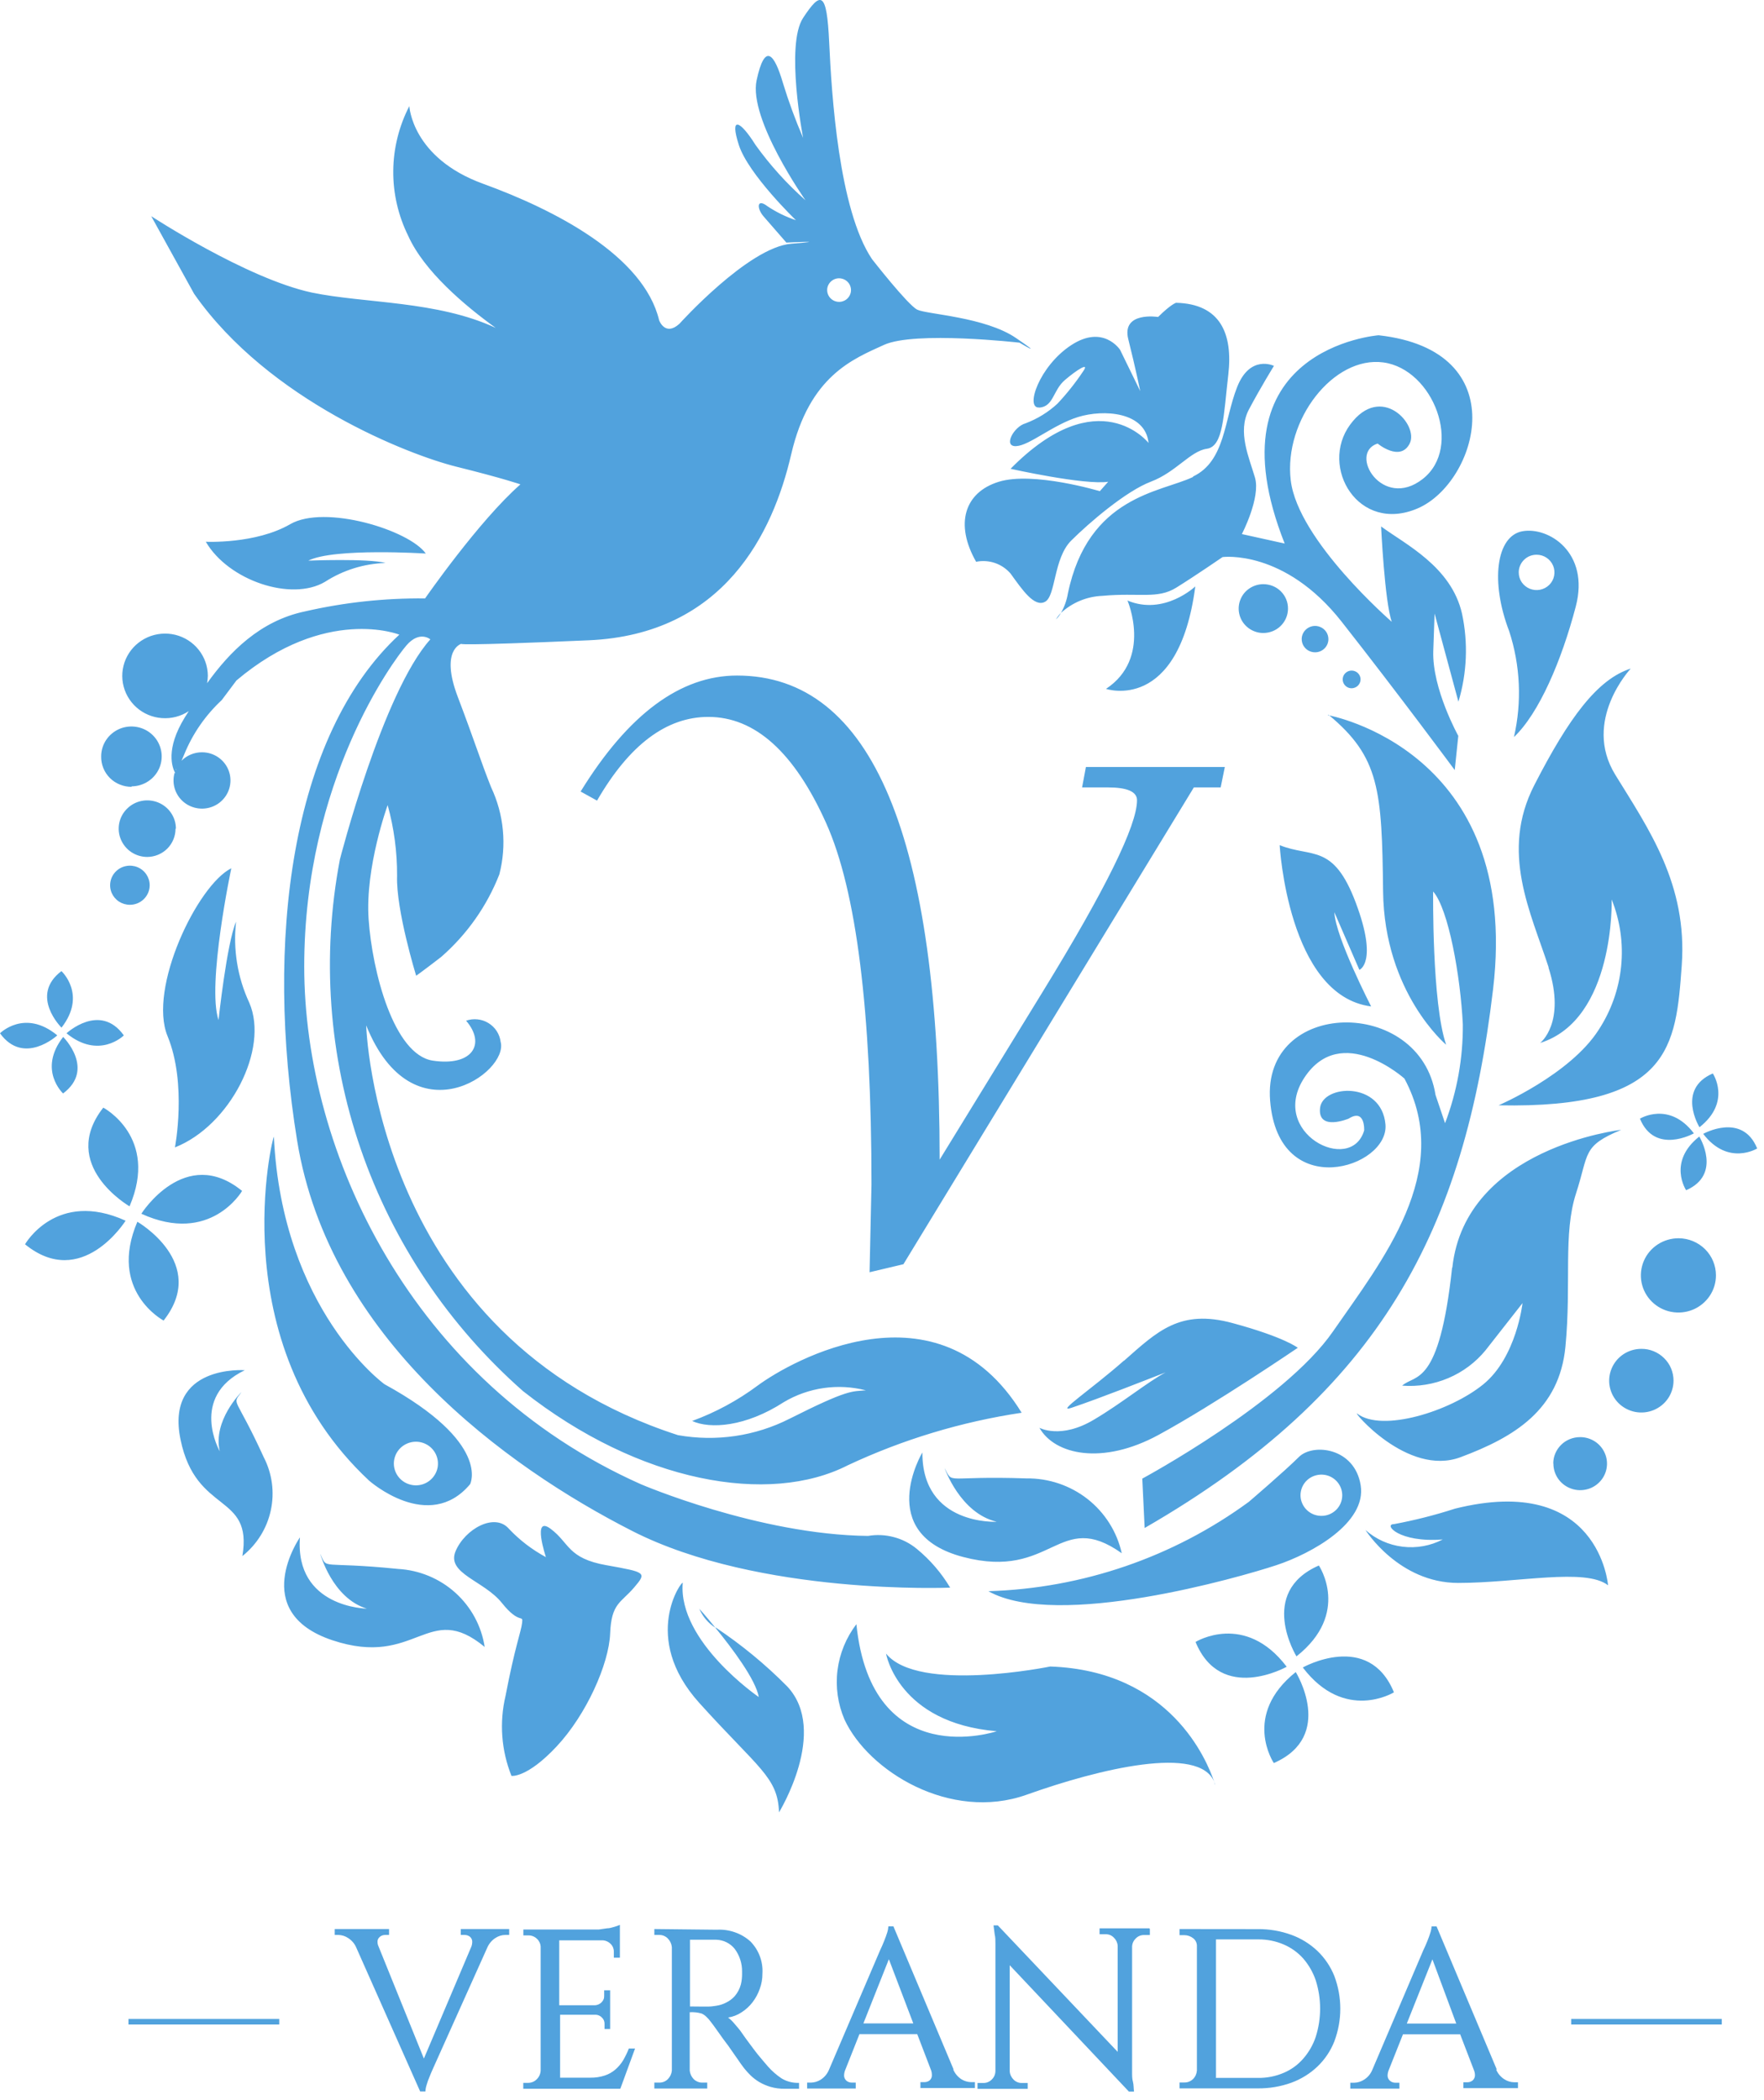 <?xml version="1.0" encoding="UTF-8"?> <svg xmlns="http://www.w3.org/2000/svg" viewBox="0 0 41.586 49.498" fill="none"><path d="M19.781 6.56C19.837 6.56 19.891 6.577 19.937 6.607C19.984 6.638 20.02 6.681 20.041 6.732C20.062 6.783 20.068 6.839 20.057 6.893C20.046 6.946 20.019 6.996 19.98 7.035C19.941 7.074 19.891 7.1 19.836 7.111C19.782 7.122 19.725 7.116 19.674 7.095C19.622 7.074 19.579 7.038 19.548 6.993C19.517 6.947 19.5 6.893 19.5 6.838C19.5 6.765 19.53 6.694 19.583 6.642C19.635 6.59 19.707 6.56 19.781 6.56ZM20.5 29.991L20.545 27.923C20.545 23.831 20.189 20.99 19.475 19.401C18.726 17.734 17.801 16.9 16.699 16.9C15.71 16.9 14.836 17.558 14.075 18.873L13.688 18.659C14.811 16.836 16.041 15.925 17.376 15.925C20.56 15.925 22.152 19.729 22.152 27.337L24.588 23.369C26.066 20.961 26.805 19.459 26.805 18.865C26.805 18.662 26.574 18.562 26.119 18.562H25.51L25.6 18.081H28.875L28.777 18.562H28.145L21.298 29.802L20.5 29.991ZM24.504 9.609C24.841 9.581 24.821 9.203 25.102 8.961C25.383 8.72 25.701 8.519 25.532 8.758C25.352 9.027 25.15 9.281 24.928 9.517C24.711 9.717 24.458 9.873 24.181 9.978C23.9 10.053 23.639 10.534 23.956 10.517C24.274 10.501 24.816 10.017 25.414 9.831C26.013 9.645 27.001 9.703 27.077 10.442C27.077 10.442 25.9 8.945 23.824 11.051C23.824 11.051 25.563 11.44 26.125 11.357L25.928 11.579C25.928 11.579 24.358 11.106 23.546 11.357C22.734 11.607 22.506 12.357 23.012 13.243C23.16 13.213 23.314 13.223 23.457 13.272C23.599 13.321 23.726 13.407 23.824 13.521C24.105 13.91 24.386 14.324 24.639 14.185C24.892 14.046 24.835 13.16 25.254 12.743C25.673 12.326 26.541 11.579 27.133 11.354C27.726 11.129 28.061 10.634 28.451 10.579C28.842 10.523 28.844 9.8 28.957 8.831C29.069 7.861 28.766 7.163 27.726 7.138C27.726 7.138 27.611 7.166 27.302 7.472C27.302 7.472 26.431 7.333 26.6 8C26.768 8.667 26.881 9.22 26.881 9.22L26.406 8.247C26.406 8.247 26.013 7.639 25.254 8.136C24.495 8.633 24.161 9.634 24.498 9.606L24.504 9.609ZM32.075 16.016C32.075 15.975 32.063 15.935 32.04 15.901C32.017 15.866 31.984 15.84 31.945 15.824C31.907 15.808 31.864 15.804 31.823 15.812C31.783 15.82 31.745 15.84 31.716 15.869C31.686 15.898 31.666 15.935 31.658 15.976C31.65 16.016 31.654 16.058 31.67 16.096C31.686 16.134 31.713 16.167 31.748 16.19C31.782 16.213 31.823 16.225 31.865 16.225C31.92 16.224 31.973 16.202 32.013 16.163C32.052 16.124 32.075 16.071 32.075 16.016ZM31.317 15.066C31.317 15.005 31.298 14.944 31.264 14.893C31.229 14.842 31.18 14.802 31.122 14.779C31.065 14.755 31.002 14.749 30.941 14.761C30.88 14.773 30.824 14.803 30.78 14.846C30.735 14.89 30.706 14.945 30.693 15.005C30.681 15.066 30.688 15.128 30.711 15.185C30.735 15.242 30.776 15.291 30.827 15.325C30.879 15.359 30.94 15.377 31.002 15.377C31.086 15.377 31.166 15.345 31.225 15.286C31.284 15.228 31.317 15.149 31.317 15.066ZM29.783 13.771C29.668 13.771 29.555 13.805 29.46 13.868C29.364 13.931 29.289 14.021 29.246 14.126C29.202 14.231 29.19 14.347 29.213 14.459C29.235 14.57 29.29 14.673 29.372 14.753C29.453 14.834 29.557 14.888 29.669 14.911C29.782 14.933 29.899 14.921 30.005 14.878C30.112 14.834 30.202 14.761 30.266 14.666C30.33 14.571 30.364 14.46 30.364 14.346C30.365 14.271 30.35 14.196 30.321 14.126C30.292 14.056 30.249 13.992 30.195 13.939C30.141 13.885 30.077 13.843 30.006 13.814C29.935 13.786 29.859 13.771 29.783 13.771ZM26.074 16.239C26.074 16.239 27.785 16.822 28.179 13.824C28.179 13.824 27.448 14.519 26.58 14.157C26.58 14.157 27.167 15.516 26.074 16.239ZM25.01 14.449C24.965 14.495 24.926 14.546 24.894 14.602C24.941 14.557 24.979 14.506 25.01 14.449ZM28.123 11.245C27.364 11.607 25.653 11.69 25.175 13.991C25.148 14.152 25.093 14.307 25.012 14.449C25.279 14.203 25.626 14.06 25.99 14.046C26.858 13.966 27.285 14.13 27.732 13.852C28.179 13.574 28.822 13.132 28.822 13.132C28.822 13.132 30.28 12.938 31.631 14.658C32.983 16.378 34.295 18.153 34.295 18.153L34.379 17.347C34.379 17.347 33.761 16.236 33.789 15.35L33.82 14.463L34.382 16.542C34.585 15.867 34.614 15.152 34.466 14.463C34.213 13.352 33.12 12.826 32.559 12.41C32.559 12.41 32.643 14.185 32.811 14.658C32.811 14.658 30.598 12.743 30.429 11.323C30.26 9.903 31.437 8.383 32.615 8.544C33.792 8.706 34.494 10.542 33.542 11.29C32.589 12.037 31.775 10.681 32.477 10.456C32.477 10.456 33.008 10.898 33.233 10.456C33.458 10.014 32.559 9.014 31.828 10.012C31.098 11.009 32.025 12.59 33.427 11.982C34.829 11.373 35.753 8.264 32.5 7.903C32.5 7.903 28.462 8.208 30.286 12.813L29.277 12.59C29.277 12.59 29.724 11.732 29.586 11.259C29.449 10.787 29.165 10.178 29.443 9.653C29.721 9.128 30.033 8.625 30.033 8.625C30.033 8.625 29.471 8.347 29.165 9.125C28.858 9.903 28.884 10.873 28.128 11.232L28.123 11.245ZM31.317 16.847C32.525 17.848 32.578 18.623 32.606 21.015C32.635 23.408 34.093 24.628 34.093 24.628C33.755 23.655 33.786 21.015 33.786 21.015C34.149 21.429 34.43 23.01 34.486 24.147C34.492 24.943 34.35 25.733 34.067 26.478L33.842 25.811C33.477 23.483 29.746 23.538 29.943 25.95C30.14 28.362 32.752 27.531 32.662 26.506C32.572 25.481 31.179 25.564 31.12 26.12C31.061 26.676 31.794 26.37 31.794 26.37C32.188 26.12 32.16 26.648 32.16 26.648C31.851 27.701 29.887 26.703 30.755 25.397C31.623 24.091 33.109 25.425 33.109 25.425C34.286 27.618 32.575 29.724 31.424 31.388C30.272 33.053 26.929 34.856 26.929 34.856L26.985 36.02C32.564 32.803 34.528 28.976 35.199 23.319C35.871 17.661 31.303 16.858 31.303 16.858L31.317 16.847ZM32.325 23.727C32.325 23.727 31.483 22.091 31.457 21.504L32.047 22.863C32.047 22.863 32.494 22.696 31.963 21.282C31.432 19.868 30.926 20.229 30.168 19.923C30.168 19.923 30.364 23.475 32.325 23.725V23.727ZM36.225 13.077C36.308 13.077 36.39 13.101 36.459 13.147C36.528 13.193 36.582 13.258 36.614 13.334C36.646 13.41 36.654 13.494 36.638 13.575C36.622 13.656 36.582 13.73 36.523 13.788C36.464 13.846 36.389 13.886 36.307 13.902C36.225 13.918 36.141 13.91 36.063 13.878C35.987 13.847 35.921 13.793 35.874 13.725C35.828 13.656 35.804 13.576 35.804 13.493C35.804 13.439 35.814 13.384 35.836 13.334C35.857 13.283 35.888 13.237 35.927 13.199C35.966 13.16 36.012 13.129 36.063 13.108C36.115 13.087 36.17 13.077 36.225 13.077ZM35.691 17.375C36.281 16.819 36.815 15.572 37.149 14.296C37.483 13.021 36.503 12.41 35.888 12.524C35.272 12.638 35.132 13.716 35.579 14.88C35.842 15.687 35.881 16.549 35.691 17.375ZM36.506 22.81C36.924 24.116 36.309 24.586 36.309 24.586C38.076 24.03 37.995 21.204 37.995 21.204C38.195 21.704 38.272 22.244 38.218 22.779C38.164 23.315 37.982 23.829 37.686 24.28C37.011 25.334 35.329 26.056 35.329 26.056C39.397 26.139 39.509 24.667 39.647 22.755C39.784 20.843 38.863 19.537 38.079 18.262C37.295 16.986 38.444 15.761 38.444 15.761C37.658 16.011 36.983 16.925 36.172 18.506C35.36 20.087 36.087 21.502 36.509 22.805L36.506 22.81ZM34.233 29.885C33.927 32.711 33.365 32.386 33.056 32.664C33.427 32.693 33.801 32.632 34.143 32.487C34.486 32.342 34.788 32.116 35.022 31.83C35.781 30.86 35.893 30.719 35.893 30.719C35.893 30.719 35.753 31.994 34.969 32.633C34.185 33.272 32.584 33.77 31.997 33.325C31.853 33.217 33.174 34.823 34.435 34.35C35.697 33.878 36.761 33.239 36.905 31.744C37.048 30.249 36.846 29.082 37.155 28.132C37.464 27.181 37.295 27.02 38.219 26.634C38.219 26.634 34.548 27.048 34.239 29.879L34.233 29.885ZM39.571 29.19C39.396 29.19 39.224 29.241 39.078 29.337C38.932 29.433 38.818 29.569 38.751 29.729C38.684 29.889 38.666 30.066 38.7 30.236C38.734 30.406 38.818 30.562 38.942 30.684C39.066 30.807 39.224 30.891 39.396 30.924C39.568 30.958 39.746 30.94 39.908 30.874C40.07 30.807 40.208 30.694 40.305 30.55C40.402 30.406 40.454 30.236 40.453 30.063C40.453 29.832 40.361 29.611 40.197 29.448C40.032 29.284 39.809 29.192 39.577 29.19H39.571ZM38.694 31.797C38.544 31.797 38.398 31.841 38.273 31.923C38.148 32.006 38.051 32.123 37.994 32.26C37.936 32.397 37.921 32.548 37.95 32.693C37.98 32.839 38.052 32.973 38.158 33.078C38.264 33.182 38.399 33.254 38.546 33.283C38.694 33.312 38.846 33.297 38.985 33.24C39.123 33.183 39.242 33.087 39.325 32.964C39.408 32.84 39.453 32.695 39.453 32.547C39.453 32.448 39.434 32.351 39.396 32.259C39.358 32.168 39.302 32.085 39.231 32.016C39.161 31.946 39.077 31.891 38.985 31.853C38.893 31.815 38.794 31.796 38.694 31.797ZM36.621 34.5C36.621 34.624 36.657 34.746 36.726 34.849C36.796 34.952 36.894 35.033 37.01 35.08C37.126 35.128 37.253 35.141 37.376 35.116C37.499 35.093 37.612 35.033 37.7 34.945C37.789 34.858 37.849 34.746 37.873 34.624C37.897 34.503 37.885 34.377 37.836 34.263C37.788 34.148 37.707 34.051 37.603 33.982C37.498 33.914 37.376 33.877 37.25 33.878C37.167 33.878 37.085 33.894 37.008 33.925C36.932 33.956 36.862 34.001 36.804 34.059C36.745 34.117 36.698 34.186 36.666 34.262C36.634 34.337 36.618 34.418 36.618 34.5H36.621ZM34.292 35.567C33.824 35.718 33.346 35.839 32.862 35.929C32.609 35.929 32.974 36.373 34.014 36.29C33.723 36.441 33.393 36.501 33.067 36.461C32.741 36.422 32.435 36.284 32.191 36.068C32.191 36.068 32.974 37.315 34.376 37.315C35.778 37.315 37.377 36.954 37.91 37.371C37.908 37.371 37.711 34.709 34.289 35.567H34.292ZM26.496 32.075C25.712 32.766 24.866 33.32 25.262 33.186C25.939 32.958 26.996 32.539 27.479 32.352L27.735 32.25C27.645 32.271 27.559 32.306 27.479 32.352C27.058 32.575 26.434 33.086 25.793 33.464C25.007 33.936 24.504 33.658 24.504 33.658C24.866 34.295 25.99 34.545 27.313 33.825C28.637 33.106 30.595 31.772 30.595 31.772C30.595 31.772 30.286 31.522 29.052 31.188C27.819 30.855 27.285 31.383 26.499 32.077L26.496 32.075ZM31.151 35.734C31.054 35.734 30.958 35.706 30.878 35.652C30.797 35.599 30.734 35.522 30.697 35.433C30.659 35.344 30.65 35.246 30.669 35.152C30.688 35.058 30.735 34.971 30.804 34.903C30.873 34.835 30.961 34.789 31.057 34.771C31.152 34.752 31.251 34.762 31.341 34.799C31.431 34.837 31.507 34.899 31.561 34.98C31.615 35.06 31.643 35.154 31.643 35.251C31.643 35.315 31.63 35.378 31.605 35.437C31.58 35.496 31.544 35.55 31.497 35.595C31.451 35.639 31.397 35.675 31.337 35.699C31.277 35.723 31.213 35.735 31.148 35.734H31.151ZM32.078 35.015C31.938 34.125 30.954 34.014 30.62 34.347C30.286 34.681 29.44 35.404 29.44 35.404C27.659 36.708 25.517 37.443 23.301 37.51C24.928 38.424 29.246 37.176 30.086 36.898C30.926 36.621 32.219 35.901 32.078 35.015ZM24.76 39.285C24.76 39.285 21.647 39.922 20.888 38.98C20.888 38.98 21.169 40.616 23.498 40.811C23.498 40.811 20.551 41.809 20.189 38.288C19.947 38.605 19.794 38.979 19.744 39.373C19.695 39.767 19.751 40.167 19.908 40.533C20.47 41.753 22.405 42.945 24.198 42.309C25.925 41.692 28.277 41.13 28.625 42.006C28.457 41.506 27.597 39.383 24.757 39.285H24.76ZM28.625 42.006C28.625 42.039 28.642 42.067 28.648 42.086C28.641 42.059 28.633 42.032 28.623 42.006H28.625ZM16.865 38.371C16.652 38.107 16.486 37.924 16.486 37.924C16.564 38.107 16.696 38.263 16.865 38.371C17.256 38.849 17.817 39.594 17.888 40.005C17.888 40.005 15.983 38.702 16.095 37.315C16.095 37.229 15.084 38.591 16.486 40.144C17.888 41.697 18.337 41.892 18.365 42.723C18.365 42.723 19.542 40.811 18.562 39.758C18.049 39.239 17.484 38.774 16.876 38.368L16.865 38.371ZM14.3 36.898C13.376 36.735 13.429 36.373 12.982 36.04C12.536 35.706 12.87 36.707 12.87 36.707C12.545 36.532 12.251 36.307 11.999 36.04C11.665 35.651 10.962 36.04 10.74 36.568C10.519 37.096 11.412 37.26 11.833 37.788C12.255 38.316 12.336 38.038 12.308 38.26C12.28 38.482 12.14 38.816 11.918 39.977C11.769 40.606 11.818 41.264 12.058 41.864C12.058 41.864 12.421 41.92 13.123 41.169C13.825 40.419 14.356 39.224 14.384 38.507C14.412 37.79 14.637 37.788 14.946 37.426C15.255 37.065 15.227 37.065 14.303 36.898H14.3ZM9.805 33.986C9.908 33.986 10.008 34.017 10.094 34.073C10.179 34.13 10.246 34.21 10.285 34.304C10.324 34.398 10.335 34.501 10.315 34.601C10.295 34.7 10.245 34.792 10.172 34.864C10.1 34.936 10.007 34.985 9.906 35.005C9.805 35.024 9.701 35.014 9.606 34.975C9.511 34.936 9.43 34.871 9.373 34.786C9.316 34.702 9.285 34.602 9.285 34.5C9.285 34.365 9.339 34.236 9.434 34.14C9.53 34.044 9.66 33.989 9.797 33.986H9.805ZM6.453 26.806C6.453 26.706 5.192 31.63 8.701 34.903C8.701 34.903 10.106 36.151 11.083 34.987C11.083 34.987 11.589 34.014 9.063 32.63C9.063 32.63 6.653 30.883 6.456 26.795L6.453 26.806ZM9.384 36.985C7.524 36.796 7.726 37.023 7.549 36.626C7.549 36.626 7.83 37.671 8.647 37.921C8.647 37.921 6.948 37.899 7.071 36.24C7.071 36.24 5.846 38.002 7.836 38.666C9.825 39.33 10.083 37.713 11.426 38.824C11.351 38.332 11.107 37.881 10.735 37.546C10.363 37.211 9.886 37.013 9.384 36.985ZM21.745 34.239C21.745 34.239 20.599 36.151 22.709 36.704C24.819 37.257 24.956 35.556 26.445 36.615C26.333 36.11 26.048 35.659 25.639 35.337C25.229 35.016 24.72 34.844 24.198 34.851C22.254 34.784 22.478 35.006 22.268 34.606C22.268 34.606 22.633 35.67 23.498 35.873C23.498 35.873 21.737 35.968 21.745 34.239ZM5.686 32.822C5.686 32.822 5.012 33.489 5.181 34.212C5.181 34.212 4.453 32.936 5.771 32.3C5.771 32.3 3.891 32.161 4.256 33.936C4.622 35.712 5.964 35.184 5.714 36.682C6.056 36.409 6.293 36.029 6.384 35.604C6.476 35.18 6.417 34.737 6.217 34.35C5.546 32.881 5.462 33.131 5.686 32.825V32.822ZM38.661 26.37C39.015 27.234 39.933 26.717 39.933 26.717C39.349 25.948 38.663 26.37 38.663 26.37H38.661ZM40.152 26.728C40.74 27.498 41.425 27.073 41.425 27.073C41.074 26.212 40.155 26.728 40.155 26.728H40.152ZM39.748 28.059C40.61 27.684 40.06 26.792 40.06 26.792C39.304 27.392 39.751 28.059 39.751 28.059H39.748ZM40.377 25.306C39.515 25.681 40.065 26.573 40.065 26.573C40.827 25.973 40.38 25.306 40.38 25.306H40.377ZM28.184 38.705C28.785 40.164 30.334 39.291 30.334 39.291C29.347 37.99 28.187 38.705 28.187 38.705H28.184ZM30.713 39.308C31.702 40.608 32.862 39.894 32.862 39.894C32.263 38.435 30.713 39.308 30.713 39.308ZM30.03 41.561C31.485 40.925 30.547 39.416 30.547 39.416C29.272 40.436 30.03 41.561 30.03 41.561ZM30.564 39.046C31.851 38.029 31.092 36.904 31.092 36.904C29.637 37.54 30.564 39.046 30.564 39.046ZM1.346 24.403C0.579 23.775 0 24.358 0 24.358C0.559 25.131 1.346 24.411 1.346 24.411V24.403ZM2.916 24.403C2.354 23.627 1.568 24.358 1.568 24.358C2.335 24.986 2.916 24.411 2.916 24.411V24.403ZM1.489 25.775C2.253 25.2 1.489 24.444 1.489 24.444C0.885 25.222 1.489 25.778 1.489 25.778V25.775ZM1.45 22.891C0.685 23.469 1.45 24.225 1.45 24.225C2.054 23.449 1.45 22.894 1.45 22.894V22.891ZM0.59 29.332C1.93 30.424 2.961 28.776 2.961 28.776C1.329 28.034 0.59 29.332 0.59 29.332ZM5.706 28.073C4.363 26.979 3.332 28.612 3.332 28.612C4.964 29.357 5.706 28.076 5.706 28.076V28.073ZM3.239 28.799C2.54 30.435 3.857 31.13 3.857 31.13C4.925 29.774 3.239 28.801 3.239 28.801V28.799ZM2.436 26.109C1.371 27.467 3.054 28.437 3.054 28.437C3.753 26.806 2.436 26.111 2.436 26.111V26.109ZM3.529 20.868C3.529 20.777 3.501 20.688 3.45 20.612C3.399 20.536 3.326 20.477 3.241 20.442C3.156 20.407 3.062 20.398 2.971 20.416C2.881 20.433 2.798 20.477 2.733 20.542C2.667 20.606 2.623 20.689 2.605 20.778C2.587 20.868 2.596 20.96 2.631 21.045C2.667 21.129 2.726 21.201 2.803 21.252C2.88 21.302 2.97 21.329 3.062 21.329C3.185 21.329 3.304 21.281 3.391 21.195C3.478 21.109 3.528 20.993 3.529 20.871V20.868ZM4.147 19.534C4.147 19.402 4.107 19.273 4.033 19.164C3.959 19.054 3.854 18.969 3.73 18.918C3.607 18.868 3.472 18.854 3.341 18.88C3.21 18.906 3.09 18.969 2.996 19.063C2.901 19.156 2.837 19.275 2.811 19.404C2.785 19.534 2.798 19.668 2.85 19.79C2.901 19.911 2.987 20.016 3.098 20.089C3.209 20.162 3.339 20.201 3.472 20.201C3.65 20.2 3.819 20.129 3.944 20.005C4.068 19.88 4.138 19.712 4.138 19.537L4.147 19.534ZM4.147 18.128C4.148 18.137 4.148 18.147 4.147 18.156C4.144 18.148 4.142 18.139 4.138 18.131L4.147 18.128ZM4.116 18.217C4.078 18.351 4.083 18.494 4.131 18.625C4.179 18.756 4.267 18.868 4.384 18.947C4.5 19.025 4.639 19.065 4.779 19.062C4.92 19.058 5.056 19.011 5.168 18.927C5.28 18.842 5.363 18.725 5.404 18.592C5.445 18.459 5.443 18.316 5.398 18.185C5.353 18.053 5.267 17.938 5.152 17.857C5.037 17.776 4.9 17.733 4.759 17.734C4.67 17.734 4.581 17.752 4.499 17.786C4.416 17.82 4.341 17.871 4.279 17.934L4.341 17.789C4.538 17.302 4.841 16.863 5.228 16.503L5.574 16.041C7.678 14.266 9.414 14.961 9.414 14.961C6.835 17.345 6.248 22.227 7.004 26.884C7.76 31.541 11.912 34.567 14.91 36.093C17.907 37.618 22.4 37.426 22.4 37.426C22.193 37.079 21.927 36.77 21.613 36.512C21.455 36.382 21.271 36.287 21.072 36.235C20.874 36.182 20.666 36.172 20.464 36.207C17.882 36.179 15.106 34.987 15.106 34.987C9.695 32.575 7.172 27.165 7.172 22.783C7.172 18.401 9.274 15.572 9.583 15.213C9.892 14.855 10.145 15.072 10.145 15.072C9.021 16.322 8.013 20.26 8.013 20.26C7.579 22.54 7.748 24.892 8.505 27.089C9.261 29.285 10.579 31.25 12.331 32.794C15.078 34.959 18.135 35.487 19.986 34.542C21.284 33.933 22.665 33.516 24.085 33.303C22.119 30.113 18.646 32.083 17.86 32.664C17.389 33.014 16.87 33.295 16.317 33.497C16.739 33.692 17.579 33.636 18.478 33.053C18.765 32.882 19.085 32.769 19.417 32.721C19.75 32.673 20.088 32.692 20.413 32.775C20.076 32.803 19.992 32.75 18.618 33.442C17.807 33.855 16.881 33.991 15.983 33.831C8.83 31.519 8.633 24.172 8.633 24.172C9.726 26.887 12.005 25.284 11.802 24.558C11.791 24.468 11.759 24.382 11.709 24.305C11.66 24.229 11.593 24.165 11.515 24.117C11.437 24.069 11.349 24.039 11.258 24.03C11.167 24.02 11.074 24.031 10.988 24.061C11.465 24.617 11.128 25.142 10.204 25.003C9.28 24.864 8.774 22.894 8.69 21.668C8.605 20.443 9.139 18.979 9.139 18.979C9.289 19.522 9.364 20.083 9.361 20.646C9.333 21.449 9.811 23.002 9.811 23.002C9.811 23.002 10.007 22.863 10.401 22.558C11.009 22.027 11.479 21.36 11.772 20.612C11.949 19.926 11.881 19.201 11.578 18.559C11.325 17.923 11.212 17.534 10.791 16.425C10.37 15.316 10.875 15.177 10.875 15.177C10.875 15.177 10.681 15.233 13.876 15.094C17.07 14.955 18.222 12.568 18.652 10.712C19.082 8.856 20.11 8.464 20.84 8.13C21.571 7.797 24.035 8.078 24.035 8.078C24.035 8.078 24.681 8.464 23.95 7.967C23.22 7.469 21.849 7.411 21.624 7.3C21.399 7.188 20.557 6.108 20.557 6.108C19.773 4.943 19.604 2.217 19.548 1.003C19.492 -0.211 19.354 -0.217 18.933 0.422C18.511 1.061 18.933 3.251 18.933 3.251C18.75 2.826 18.59 2.391 18.455 1.948C18.259 1.281 18.034 0.978 17.837 1.892C17.64 2.806 18.989 4.721 18.989 4.721C18.549 4.331 18.154 3.894 17.812 3.418C17.447 2.834 17.194 2.723 17.418 3.418C17.643 4.112 18.764 5.191 18.764 5.191C18.525 5.111 18.299 5 18.09 4.86C17.837 4.665 17.837 4.916 18.006 5.107L18.539 5.719C18.539 5.719 19.663 5.663 18.652 5.746C17.64 5.83 16.017 7.633 16.017 7.633C15.679 7.939 15.539 7.55 15.539 7.55C15.174 6.024 13.072 4.943 11.389 4.332C9.707 3.721 9.65 2.501 9.65 2.501C9.406 2.973 9.276 3.495 9.271 4.026C9.266 4.556 9.387 5.081 9.622 5.557C9.996 6.391 10.948 7.197 11.687 7.73C10.305 7.086 8.597 7.155 7.352 6.897C5.81 6.566 3.565 5.096 3.565 5.096L4.577 6.927C6.341 9.448 9.65 10.726 10.757 11.001C11.864 11.276 12.269 11.418 12.269 11.418C11.288 12.279 10.021 14.107 10.021 14.107C9.068 14.097 8.118 14.2 7.189 14.413C6.13 14.635 5.411 15.369 4.883 16.105C4.893 16.047 4.898 15.989 4.9 15.93C4.899 15.708 4.823 15.493 4.684 15.318C4.546 15.143 4.352 15.019 4.134 14.965C3.916 14.912 3.686 14.932 3.481 15.022C3.276 15.113 3.107 15.268 3.001 15.464C2.895 15.66 2.859 15.886 2.897 16.104C2.936 16.323 3.047 16.523 3.214 16.673C3.38 16.822 3.592 16.912 3.816 16.928C4.04 16.945 4.263 16.887 4.45 16.764L4.357 16.911C3.894 17.664 4.06 18.098 4.133 18.228L4.116 18.217ZM3.102 18.537C3.243 18.536 3.38 18.494 3.497 18.416C3.614 18.339 3.705 18.228 3.759 18.099C3.812 17.97 3.826 17.828 3.798 17.692C3.77 17.555 3.702 17.429 3.602 17.331C3.502 17.232 3.375 17.166 3.237 17.139C3.099 17.112 2.955 17.126 2.825 17.179C2.695 17.233 2.584 17.323 2.505 17.439C2.427 17.555 2.385 17.691 2.385 17.831C2.383 17.925 2.401 18.019 2.436 18.106C2.471 18.194 2.524 18.273 2.591 18.34C2.658 18.407 2.738 18.46 2.827 18.495C2.915 18.531 3.009 18.549 3.104 18.548L3.102 18.537ZM5.877 23.638C5.599 23.041 5.492 22.38 5.565 21.727C5.344 22.246 5.152 24.047 5.152 24.047C4.872 23.213 5.453 20.468 5.453 20.468C4.655 20.865 3.486 23.297 3.95 24.425C4.414 25.553 4.124 27.048 4.124 27.048C5.419 26.539 6.349 24.73 5.877 23.638ZM10.038 13.049C9.645 12.493 7.656 11.885 6.841 12.357C6.026 12.829 4.852 12.771 4.852 12.771C5.383 13.685 6.869 14.185 7.661 13.716C8.087 13.441 8.581 13.287 9.089 13.271C8.67 13.16 7.268 13.216 7.268 13.216C7.875 12.91 10.038 13.049 10.038 13.049Z" fill="#51A2DD"></path><path d="M12.004 45.474V45.613H11.911C11.831 45.614 11.752 45.638 11.684 45.682C11.596 45.737 11.528 45.818 11.487 45.913L10.22 48.736C10.184 48.816 10.15 48.894 10.122 48.966C10.096 49.026 10.075 49.087 10.057 49.15C10.041 49.199 10.031 49.251 10.029 49.302H9.905L8.402 45.918C8.363 45.822 8.294 45.741 8.206 45.685C8.138 45.64 8.059 45.615 7.978 45.613H7.891V45.474H9.172V45.613H9.08C9.036 45.613 8.993 45.627 8.959 45.654C8.939 45.669 8.924 45.688 8.913 45.709C8.903 45.731 8.898 45.755 8.9 45.779C8.9 45.814 8.907 45.848 8.922 45.879L9.993 48.527L11.116 45.879C11.127 45.847 11.133 45.813 11.133 45.779C11.134 45.755 11.13 45.732 11.12 45.71C11.11 45.689 11.096 45.669 11.077 45.654C11.042 45.627 10.998 45.613 10.953 45.613H10.863V45.474H12.004ZM14.614 49.239H12.336V49.1H12.448C12.486 49.1 12.524 49.093 12.559 49.079C12.594 49.065 12.626 49.043 12.653 49.016C12.709 48.962 12.742 48.888 12.746 48.811V45.879C12.739 45.81 12.706 45.745 12.653 45.699C12.599 45.649 12.528 45.622 12.454 45.624H12.338V45.485H13.934C13.988 45.485 14.049 45.485 14.117 45.485L14.311 45.457C14.375 45.457 14.434 45.435 14.488 45.421C14.531 45.408 14.573 45.393 14.614 45.376V46.149H14.471V46.01C14.472 45.976 14.466 45.942 14.454 45.911C14.441 45.879 14.422 45.85 14.398 45.826C14.351 45.777 14.287 45.746 14.218 45.74H13.184V47.271H14.027C14.085 47.268 14.14 47.243 14.181 47.202C14.202 47.182 14.218 47.158 14.229 47.132C14.24 47.106 14.244 47.078 14.243 47.049V46.918H14.384V47.83H14.252V47.708C14.253 47.68 14.248 47.653 14.237 47.627C14.226 47.602 14.21 47.579 14.19 47.56C14.153 47.521 14.101 47.497 14.047 47.494H13.204V48.978H13.915C14.031 48.98 14.147 48.963 14.257 48.927C14.349 48.897 14.434 48.849 14.507 48.786C14.579 48.723 14.641 48.65 14.69 48.569C14.742 48.48 14.787 48.387 14.825 48.291H14.971L14.625 49.236L14.614 49.239ZM16.904 45.49C17.047 45.482 17.191 45.503 17.327 45.551C17.462 45.598 17.587 45.672 17.693 45.768C17.79 45.868 17.866 45.987 17.914 46.117C17.962 46.247 17.983 46.386 17.974 46.524C17.975 46.646 17.954 46.767 17.912 46.882C17.873 46.995 17.816 47.101 17.744 47.196C17.673 47.29 17.585 47.371 17.485 47.435C17.389 47.5 17.28 47.542 17.165 47.56C17.22 47.603 17.27 47.651 17.314 47.705C17.365 47.763 17.409 47.816 17.449 47.866C17.533 47.988 17.615 48.102 17.699 48.213C17.783 48.325 17.839 48.402 17.915 48.491C17.991 48.58 18.056 48.661 18.106 48.716C18.2 48.822 18.306 48.915 18.424 48.994C18.548 49.069 18.692 49.106 18.837 49.1V49.239H18.502C18.387 49.241 18.273 49.226 18.162 49.194C18.069 49.166 17.979 49.127 17.895 49.078C17.823 49.034 17.757 48.983 17.696 48.925C17.643 48.873 17.594 48.818 17.547 48.761L17.497 48.694C17.471 48.661 17.443 48.619 17.409 48.569L17.294 48.405L17.168 48.224C17.086 48.119 17.005 48.005 16.923 47.888C16.842 47.772 16.783 47.694 16.752 47.655C16.723 47.615 16.69 47.578 16.654 47.544C16.621 47.511 16.583 47.485 16.541 47.466C16.45 47.439 16.355 47.429 16.26 47.435V48.811C16.268 48.886 16.3 48.956 16.353 49.011C16.38 49.038 16.412 49.059 16.447 49.073C16.482 49.088 16.52 49.095 16.558 49.094H16.673V49.233H15.426V49.094H15.538C15.577 49.095 15.615 49.088 15.651 49.074C15.687 49.06 15.719 49.038 15.746 49.011C15.799 48.956 15.832 48.886 15.839 48.811V45.901C15.832 45.825 15.799 45.754 15.746 45.699C15.72 45.671 15.687 45.649 15.651 45.634C15.616 45.619 15.577 45.612 15.538 45.613H15.426V45.474L16.898 45.49H16.904ZM16.569 47.302H16.679C16.75 47.302 16.82 47.295 16.89 47.282C16.968 47.27 17.044 47.246 17.114 47.21C17.192 47.173 17.262 47.121 17.32 47.057C17.389 46.977 17.439 46.882 17.466 46.779C17.486 46.697 17.495 46.612 17.494 46.527V46.479C17.497 46.287 17.437 46.099 17.322 45.943C17.27 45.877 17.203 45.824 17.128 45.786C17.052 45.749 16.969 45.728 16.884 45.726H16.266V47.299L16.569 47.302ZM22.469 48.777C22.508 48.874 22.576 48.956 22.663 49.014C22.732 49.057 22.812 49.081 22.894 49.083H22.983V49.222H21.699V49.083H21.792C21.837 49.083 21.881 49.069 21.916 49.042C21.934 49.025 21.949 49.005 21.958 48.982C21.967 48.96 21.971 48.935 21.969 48.911C21.969 48.879 21.964 48.847 21.955 48.816L21.624 47.952H20.261L19.916 48.822C19.906 48.853 19.9 48.884 19.899 48.916C19.897 48.941 19.902 48.966 19.911 48.989C19.921 49.012 19.936 49.033 19.955 49.05C19.991 49.079 20.035 49.094 20.081 49.094H20.174V49.233H19.028V49.094H19.12C19.201 49.092 19.28 49.068 19.348 49.025C19.435 48.969 19.502 48.889 19.542 48.794L20.747 45.977C20.784 45.899 20.817 45.824 20.845 45.752C20.874 45.679 20.893 45.629 20.913 45.565C20.93 45.515 20.94 45.463 20.944 45.41H21.062L22.483 48.789L22.469 48.777ZM21.531 47.699L20.955 46.185L20.354 47.699H21.531ZM27.108 45.476V45.615H26.964C26.929 45.615 26.894 45.622 26.862 45.636C26.829 45.65 26.8 45.67 26.776 45.696C26.724 45.745 26.693 45.811 26.689 45.882V48.597C26.689 48.68 26.689 48.764 26.689 48.847C26.689 48.93 26.689 49.008 26.709 49.075C26.728 49.141 26.723 49.23 26.734 49.305H26.613L23.804 46.327V48.827C23.809 48.901 23.841 48.97 23.894 49.022C23.918 49.048 23.948 49.068 23.981 49.082C24.013 49.096 24.049 49.103 24.085 49.103H24.228V49.241H23.045V49.103H23.186C23.222 49.103 23.258 49.096 23.291 49.082C23.324 49.068 23.355 49.048 23.38 49.022C23.407 48.996 23.429 48.965 23.444 48.931C23.459 48.896 23.466 48.859 23.467 48.822V46.085C23.467 45.996 23.467 45.907 23.467 45.824C23.467 45.74 23.467 45.665 23.45 45.601L23.422 45.387H23.523L26.349 48.369V45.868C26.344 45.795 26.312 45.727 26.259 45.676C26.234 45.65 26.203 45.629 26.17 45.615C26.136 45.602 26.099 45.595 26.062 45.596H25.922V45.457H27.099L27.108 45.476ZM29.65 45.476C29.92 45.473 30.189 45.518 30.442 45.61C30.672 45.693 30.881 45.823 31.058 45.99C31.232 46.157 31.368 46.359 31.457 46.582C31.644 47.079 31.644 47.625 31.457 48.122C31.369 48.346 31.233 48.549 31.058 48.716C30.881 48.884 30.672 49.013 30.442 49.097C30.189 49.188 29.92 49.233 29.65 49.23H27.807V49.091H27.92C27.958 49.092 27.997 49.086 28.032 49.071C28.068 49.057 28.1 49.035 28.128 49.008C28.181 48.954 28.212 48.883 28.217 48.808V45.871C28.218 45.836 28.209 45.802 28.194 45.77C28.178 45.739 28.156 45.711 28.128 45.69C28.069 45.644 27.995 45.618 27.92 45.618H27.807V45.474L29.65 45.476ZM28.653 48.983H29.653C29.863 48.987 30.072 48.946 30.265 48.863C30.442 48.788 30.598 48.674 30.723 48.53C30.855 48.379 30.955 48.205 31.018 48.016C31.156 47.582 31.156 47.116 31.018 46.682C30.954 46.494 30.854 46.32 30.723 46.168C30.596 46.026 30.439 45.913 30.263 45.838C30.075 45.757 29.872 45.717 29.667 45.718H28.667V48.98L28.653 48.983ZM35.269 48.78C35.308 48.877 35.377 48.96 35.466 49.016C35.534 49.06 35.612 49.084 35.693 49.086H35.786V49.225H34.499V49.086H34.592C34.637 49.087 34.68 49.072 34.716 49.044C34.734 49.028 34.749 49.008 34.759 48.985C34.769 48.963 34.773 48.938 34.772 48.914C34.772 48.881 34.766 48.849 34.755 48.819L34.423 47.955H33.075L32.729 48.825C32.719 48.855 32.714 48.887 32.712 48.919C32.711 48.944 32.715 48.969 32.725 48.992C32.735 49.015 32.75 49.036 32.769 49.052C32.805 49.082 32.851 49.098 32.898 49.097H32.991V49.236H31.833V49.097H31.926C32.007 49.095 32.085 49.071 32.153 49.028C32.242 48.973 32.311 48.892 32.35 48.797L33.552 45.979C33.589 45.901 33.623 45.826 33.651 45.754C33.679 45.682 33.699 45.632 33.718 45.568C33.735 45.518 33.746 45.465 33.749 45.412H33.867L35.289 48.791L35.269 48.78ZM34.331 47.702L33.769 46.188L33.165 47.702H34.331Z" fill="#51A2DD"></path><path d="M6.583 47.724H3.029V47.594H6.583V47.724Z" fill="#51A2DD"></path><path d="M40.591 47.724H37.04V47.594H40.591V47.724Z" fill="#51A2DD"></path></svg> 